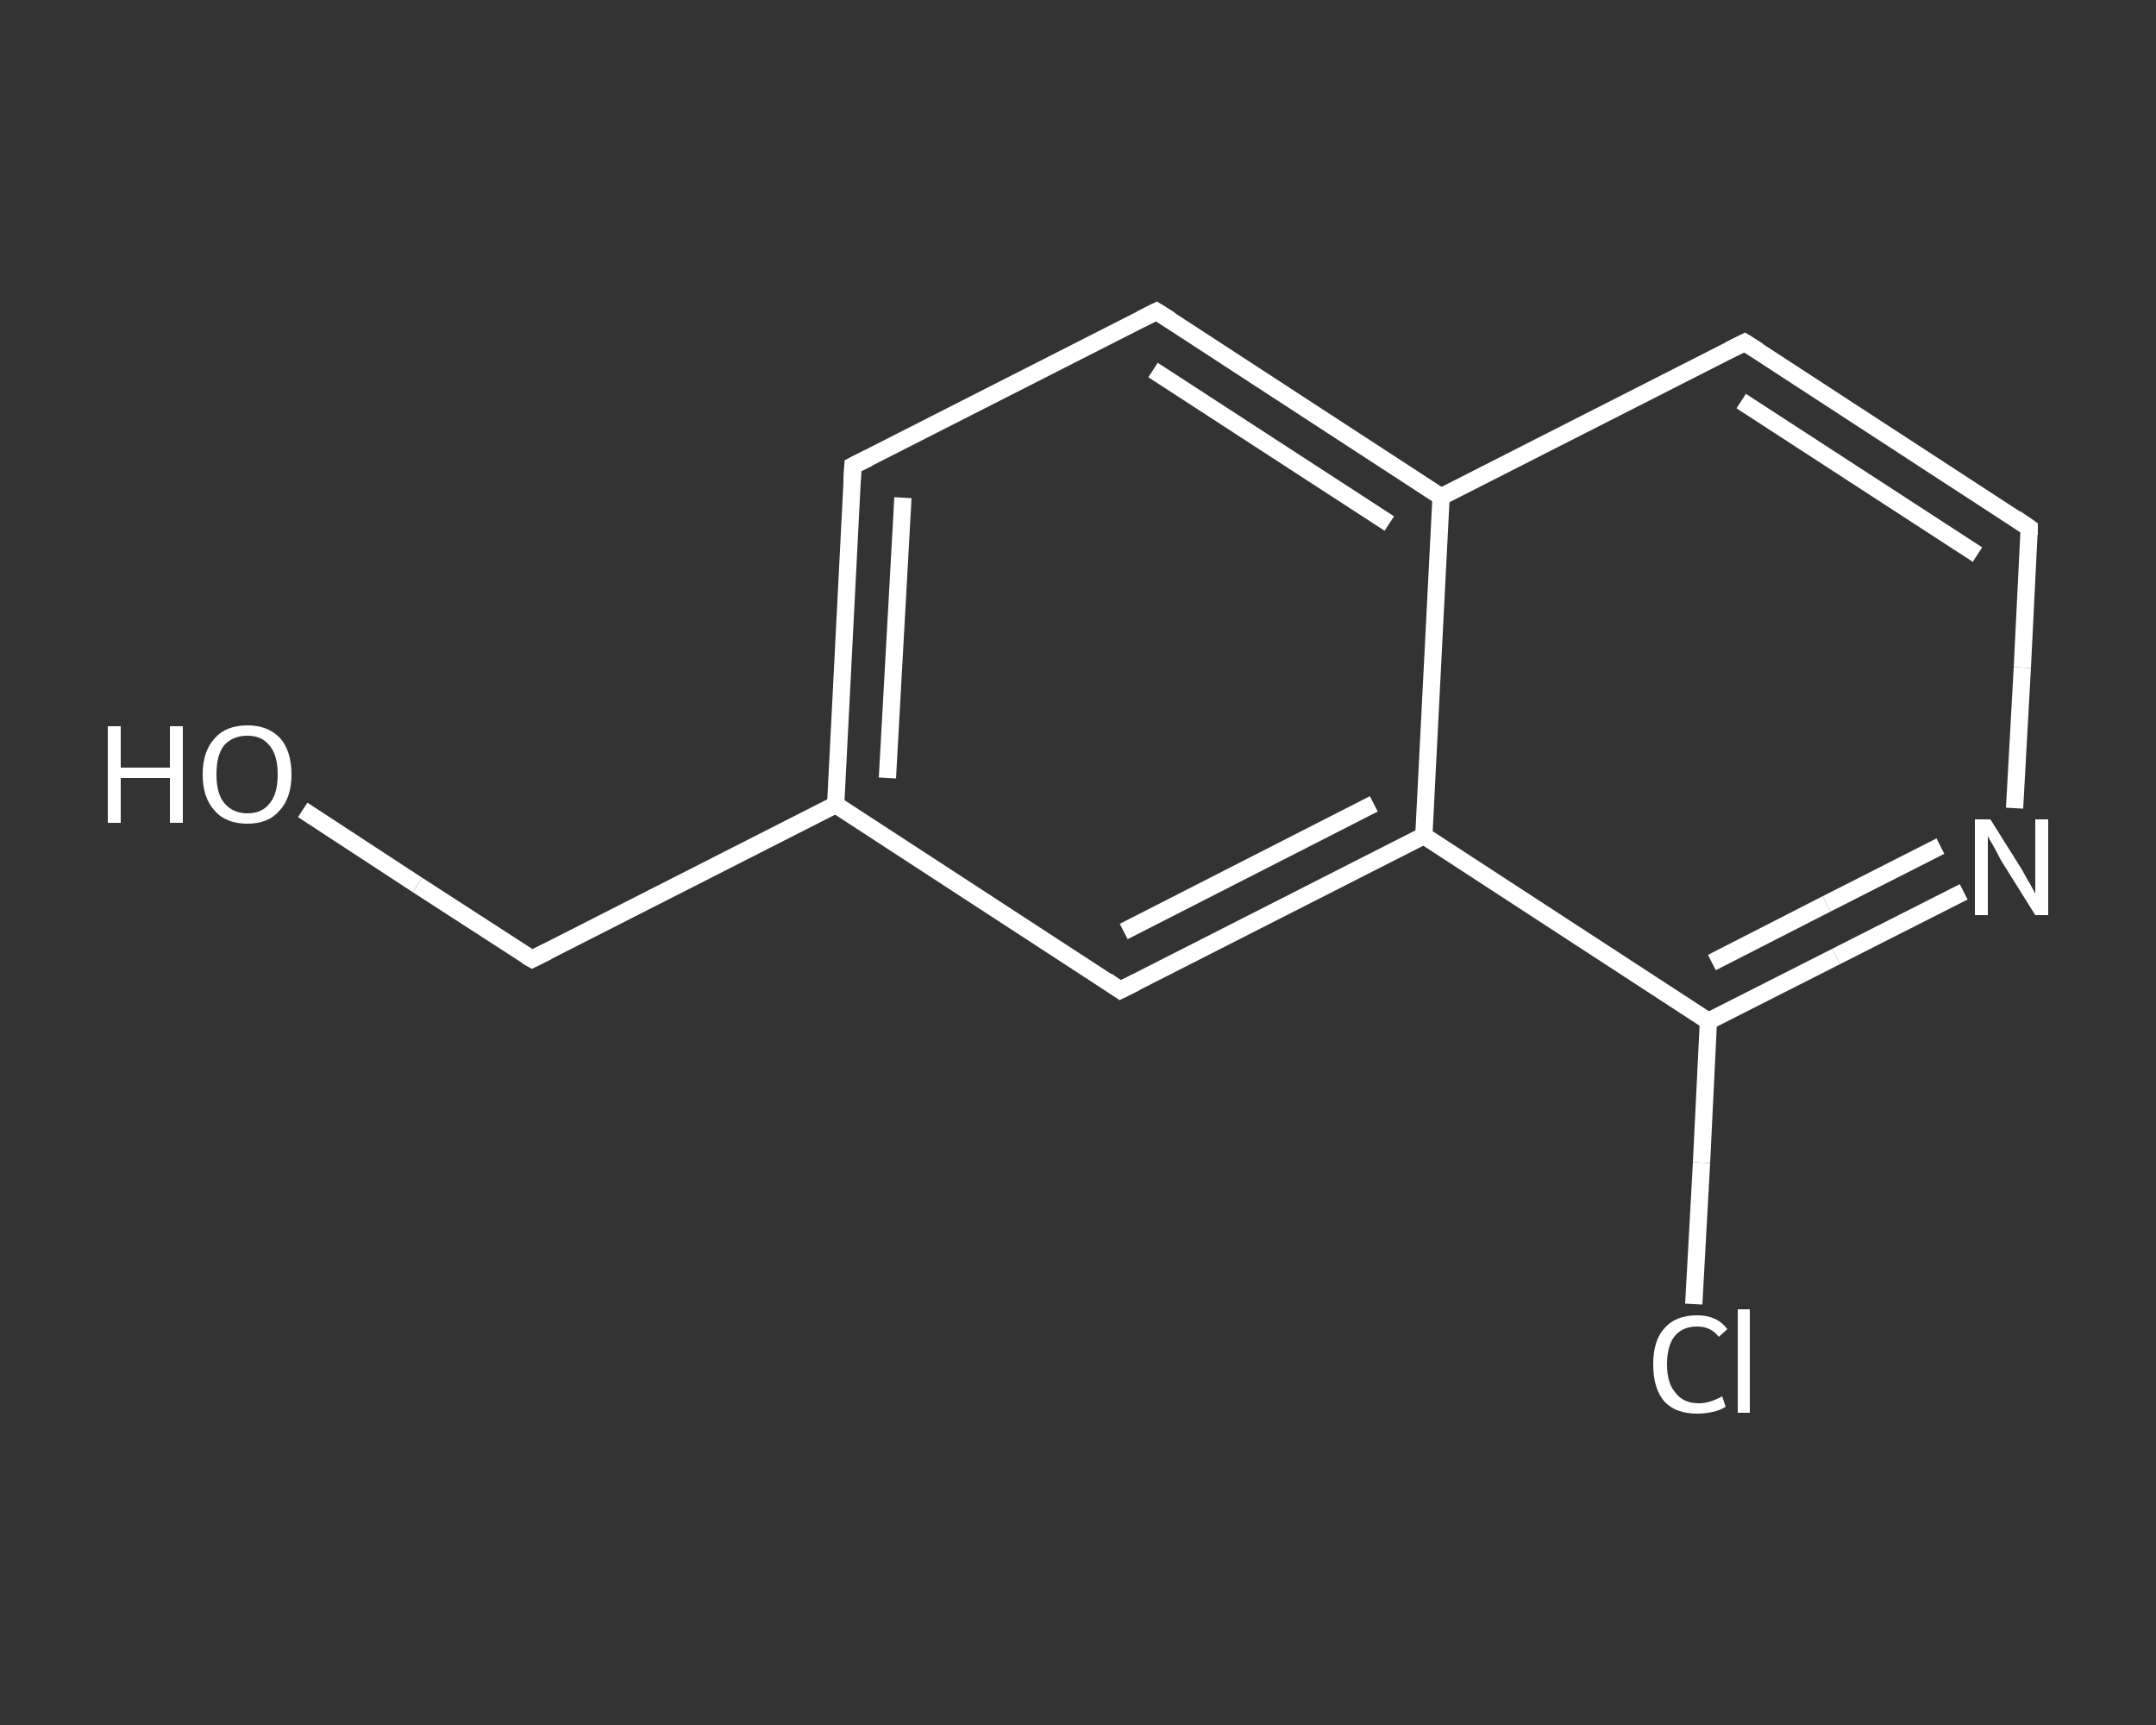 <?xml version='1.0' encoding='iso-8859-1'?>
<svg version='1.1' baseProfile='full'
              xmlns='http://www.w3.org/2000/svg'
                      xmlns:rdkit='http://www.rdkit.org/xml'
                      xmlns:xlink='http://www.w3.org/1999/xlink'
                  xml:space='preserve'
width='250px' height='200px' viewBox='0 0 250 200'>
<rect x="0" y="0" width="250" height="200" fill="#333333" stroke="none"/>
<!-- END OF HEADER -->
<rect style='opacity:1.0;fill:transparent;stroke:none' width='250.0' height='200.0' x='0.0' y='0.0'> </rect>
<path class='bond-0 atom-0 atom-1' d='M 35.1,93.9 L 48.4,102.6' style='fill:none;fill-rule:evenodd;stroke:#FFFFFF;stroke-width:2.0px;stroke-linecap:butt;stroke-linejoin:miter;stroke-opacity:1' />
<path class='bond-0 atom-0 atom-1' d='M 48.4,102.6 L 61.7,111.2' style='fill:none;fill-rule:evenodd;stroke:#FFFFFF;stroke-width:2.0px;stroke-linecap:butt;stroke-linejoin:miter;stroke-opacity:1' />
<path class='bond-1 atom-1 atom-2' d='M 61.7,111.2 L 96.9,93.3' style='fill:none;fill-rule:evenodd;stroke:#FFFFFF;stroke-width:2.0px;stroke-linecap:butt;stroke-linejoin:miter;stroke-opacity:1' />
<path class='bond-2 atom-2 atom-3' d='M 96.9,93.3 L 98.9,54.0' style='fill:none;fill-rule:evenodd;stroke:#FFFFFF;stroke-width:2.0px;stroke-linecap:butt;stroke-linejoin:miter;stroke-opacity:1' />
<path class='bond-2 atom-2 atom-3' d='M 102.9,90.2 L 104.7,57.7' style='fill:none;fill-rule:evenodd;stroke:#FFFFFF;stroke-width:2.0px;stroke-linecap:butt;stroke-linejoin:miter;stroke-opacity:1' />
<path class='bond-3 atom-3 atom-4' d='M 98.9,54.0 L 134.1,36.1' style='fill:none;fill-rule:evenodd;stroke:#FFFFFF;stroke-width:2.0px;stroke-linecap:butt;stroke-linejoin:miter;stroke-opacity:1' />
<path class='bond-4 atom-4 atom-5' d='M 134.1,36.1 L 167.1,57.6' style='fill:none;fill-rule:evenodd;stroke:#FFFFFF;stroke-width:2.0px;stroke-linecap:butt;stroke-linejoin:miter;stroke-opacity:1' />
<path class='bond-4 atom-4 atom-5' d='M 133.7,42.9 L 161.1,60.7' style='fill:none;fill-rule:evenodd;stroke:#FFFFFF;stroke-width:2.0px;stroke-linecap:butt;stroke-linejoin:miter;stroke-opacity:1' />
<path class='bond-5 atom-5 atom-6' d='M 167.1,57.6 L 202.3,39.7' style='fill:none;fill-rule:evenodd;stroke:#FFFFFF;stroke-width:2.0px;stroke-linecap:butt;stroke-linejoin:miter;stroke-opacity:1' />
<path class='bond-6 atom-6 atom-7' d='M 202.3,39.7 L 235.3,61.2' style='fill:none;fill-rule:evenodd;stroke:#FFFFFF;stroke-width:2.0px;stroke-linecap:butt;stroke-linejoin:miter;stroke-opacity:1' />
<path class='bond-6 atom-6 atom-7' d='M 201.9,46.5 L 229.3,64.3' style='fill:none;fill-rule:evenodd;stroke:#FFFFFF;stroke-width:2.0px;stroke-linecap:butt;stroke-linejoin:miter;stroke-opacity:1' />
<path class='bond-7 atom-7 atom-8' d='M 235.3,61.2 L 234.5,77.4' style='fill:none;fill-rule:evenodd;stroke:#FFFFFF;stroke-width:2.0px;stroke-linecap:butt;stroke-linejoin:miter;stroke-opacity:1' />
<path class='bond-7 atom-7 atom-8' d='M 234.5,77.4 L 233.6,93.7' style='fill:none;fill-rule:evenodd;stroke:#FFFFFF;stroke-width:2.0px;stroke-linecap:butt;stroke-linejoin:miter;stroke-opacity:1' />
<path class='bond-8 atom-8 atom-9' d='M 227.7,103.4 L 212.9,110.9' style='fill:none;fill-rule:evenodd;stroke:#FFFFFF;stroke-width:2.0px;stroke-linecap:butt;stroke-linejoin:miter;stroke-opacity:1' />
<path class='bond-8 atom-8 atom-9' d='M 212.9,110.9 L 198.1,118.4' style='fill:none;fill-rule:evenodd;stroke:#FFFFFF;stroke-width:2.0px;stroke-linecap:butt;stroke-linejoin:miter;stroke-opacity:1' />
<path class='bond-8 atom-8 atom-9' d='M 225.0,98.1 L 211.8,104.8' style='fill:none;fill-rule:evenodd;stroke:#FFFFFF;stroke-width:2.0px;stroke-linecap:butt;stroke-linejoin:miter;stroke-opacity:1' />
<path class='bond-8 atom-8 atom-9' d='M 211.8,104.8 L 198.5,111.6' style='fill:none;fill-rule:evenodd;stroke:#FFFFFF;stroke-width:2.0px;stroke-linecap:butt;stroke-linejoin:miter;stroke-opacity:1' />
<path class='bond-9 atom-9 atom-10' d='M 198.1,118.4 L 197.3,134.8' style='fill:none;fill-rule:evenodd;stroke:#FFFFFF;stroke-width:2.0px;stroke-linecap:butt;stroke-linejoin:miter;stroke-opacity:1' />
<path class='bond-9 atom-9 atom-10' d='M 197.3,134.8 L 196.4,151.2' style='fill:none;fill-rule:evenodd;stroke:#FFFFFF;stroke-width:2.0px;stroke-linecap:butt;stroke-linejoin:miter;stroke-opacity:1' />
<path class='bond-10 atom-9 atom-11' d='M 198.1,118.4 L 165.1,96.9' style='fill:none;fill-rule:evenodd;stroke:#FFFFFF;stroke-width:2.0px;stroke-linecap:butt;stroke-linejoin:miter;stroke-opacity:1' />
<path class='bond-11 atom-11 atom-12' d='M 165.1,96.9 L 129.9,114.8' style='fill:none;fill-rule:evenodd;stroke:#FFFFFF;stroke-width:2.0px;stroke-linecap:butt;stroke-linejoin:miter;stroke-opacity:1' />
<path class='bond-11 atom-11 atom-12' d='M 159.3,93.2 L 130.3,108.0' style='fill:none;fill-rule:evenodd;stroke:#FFFFFF;stroke-width:2.0px;stroke-linecap:butt;stroke-linejoin:miter;stroke-opacity:1' />
<path class='bond-12 atom-12 atom-2' d='M 129.9,114.8 L 96.9,93.3' style='fill:none;fill-rule:evenodd;stroke:#FFFFFF;stroke-width:2.0px;stroke-linecap:butt;stroke-linejoin:miter;stroke-opacity:1' />
<path class='bond-13 atom-11 atom-5' d='M 165.1,96.9 L 167.1,57.6' style='fill:none;fill-rule:evenodd;stroke:#FFFFFF;stroke-width:2.0px;stroke-linecap:butt;stroke-linejoin:miter;stroke-opacity:1' />
<path d='M 61.0,110.8 L 61.7,111.2 L 63.5,110.3' style='fill:none;stroke:#FFFFFF;stroke-width:2.0px;stroke-linecap:butt;stroke-linejoin:miter;stroke-opacity:1;' />
<path d='M 98.8,55.9 L 98.9,54.0 L 100.7,53.1' style='fill:none;stroke:#FFFFFF;stroke-width:2.0px;stroke-linecap:butt;stroke-linejoin:miter;stroke-opacity:1;' />
<path d='M 132.3,37.0 L 134.1,36.1 L 135.7,37.1' style='fill:none;stroke:#FFFFFF;stroke-width:2.0px;stroke-linecap:butt;stroke-linejoin:miter;stroke-opacity:1;' />
<path d='M 200.5,40.6 L 202.3,39.7 L 203.9,40.7' style='fill:none;stroke:#FFFFFF;stroke-width:2.0px;stroke-linecap:butt;stroke-linejoin:miter;stroke-opacity:1;' />
<path d='M 233.7,60.1 L 235.3,61.2 L 235.3,62.0' style='fill:none;stroke:#FFFFFF;stroke-width:2.0px;stroke-linecap:butt;stroke-linejoin:miter;stroke-opacity:1;' />
<path d='M 131.7,113.9 L 129.9,114.8 L 128.3,113.7' style='fill:none;stroke:#FFFFFF;stroke-width:2.0px;stroke-linecap:butt;stroke-linejoin:miter;stroke-opacity:1;' />
<path class='atom-0' d='M 12.5 84.2
L 14.0 84.2
L 14.0 89.0
L 19.7 89.0
L 19.7 84.2
L 21.2 84.2
L 21.2 95.4
L 19.7 95.4
L 19.7 90.2
L 14.0 90.2
L 14.0 95.4
L 12.5 95.4
L 12.5 84.2
' fill='#FFFFFF'/>
<path class='atom-0' d='M 23.5 89.8
Q 23.5 87.1, 24.9 85.6
Q 26.2 84.1, 28.7 84.1
Q 31.1 84.1, 32.5 85.6
Q 33.8 87.1, 33.8 89.8
Q 33.8 92.5, 32.4 94.0
Q 31.1 95.5, 28.7 95.5
Q 26.2 95.5, 24.9 94.0
Q 23.5 92.5, 23.5 89.8
M 28.7 94.3
Q 30.4 94.3, 31.3 93.1
Q 32.2 92.0, 32.2 89.8
Q 32.2 87.6, 31.3 86.5
Q 30.4 85.3, 28.7 85.3
Q 27.0 85.3, 26.0 86.4
Q 25.1 87.5, 25.1 89.8
Q 25.1 92.0, 26.0 93.1
Q 27.0 94.3, 28.7 94.3
' fill='#FFFFFF'/>
<path class='atom-8' d='M 230.8 95.0
L 234.5 100.9
Q 234.8 101.5, 235.4 102.5
Q 236.0 103.6, 236.0 103.6
L 236.0 95.0
L 237.5 95.0
L 237.5 106.1
L 236.0 106.1
L 232.0 99.7
Q 231.6 98.9, 231.1 98.0
Q 230.6 97.2, 230.5 96.9
L 230.5 106.1
L 229.0 106.1
L 229.0 95.0
L 230.8 95.0
' fill='#FFFFFF'/>
<path class='atom-10' d='M 191.7 158.2
Q 191.7 155.4, 193.0 154.0
Q 194.3 152.5, 196.8 152.5
Q 199.1 152.5, 200.3 154.1
L 199.3 155.0
Q 198.4 153.8, 196.8 153.8
Q 195.1 153.8, 194.2 154.9
Q 193.3 156.0, 193.3 158.2
Q 193.3 160.4, 194.3 161.5
Q 195.2 162.7, 197.0 162.7
Q 198.2 162.7, 199.7 161.9
L 200.1 163.1
Q 199.5 163.5, 198.6 163.7
Q 197.7 163.9, 196.8 163.9
Q 194.3 163.9, 193.0 162.5
Q 191.7 161.0, 191.7 158.2
' fill='#FFFFFF'/>
<path class='atom-10' d='M 201.5 151.8
L 202.9 151.8
L 202.9 163.8
L 201.5 163.8
L 201.5 151.8
' fill='#FFFFFF'/>
</svg>
